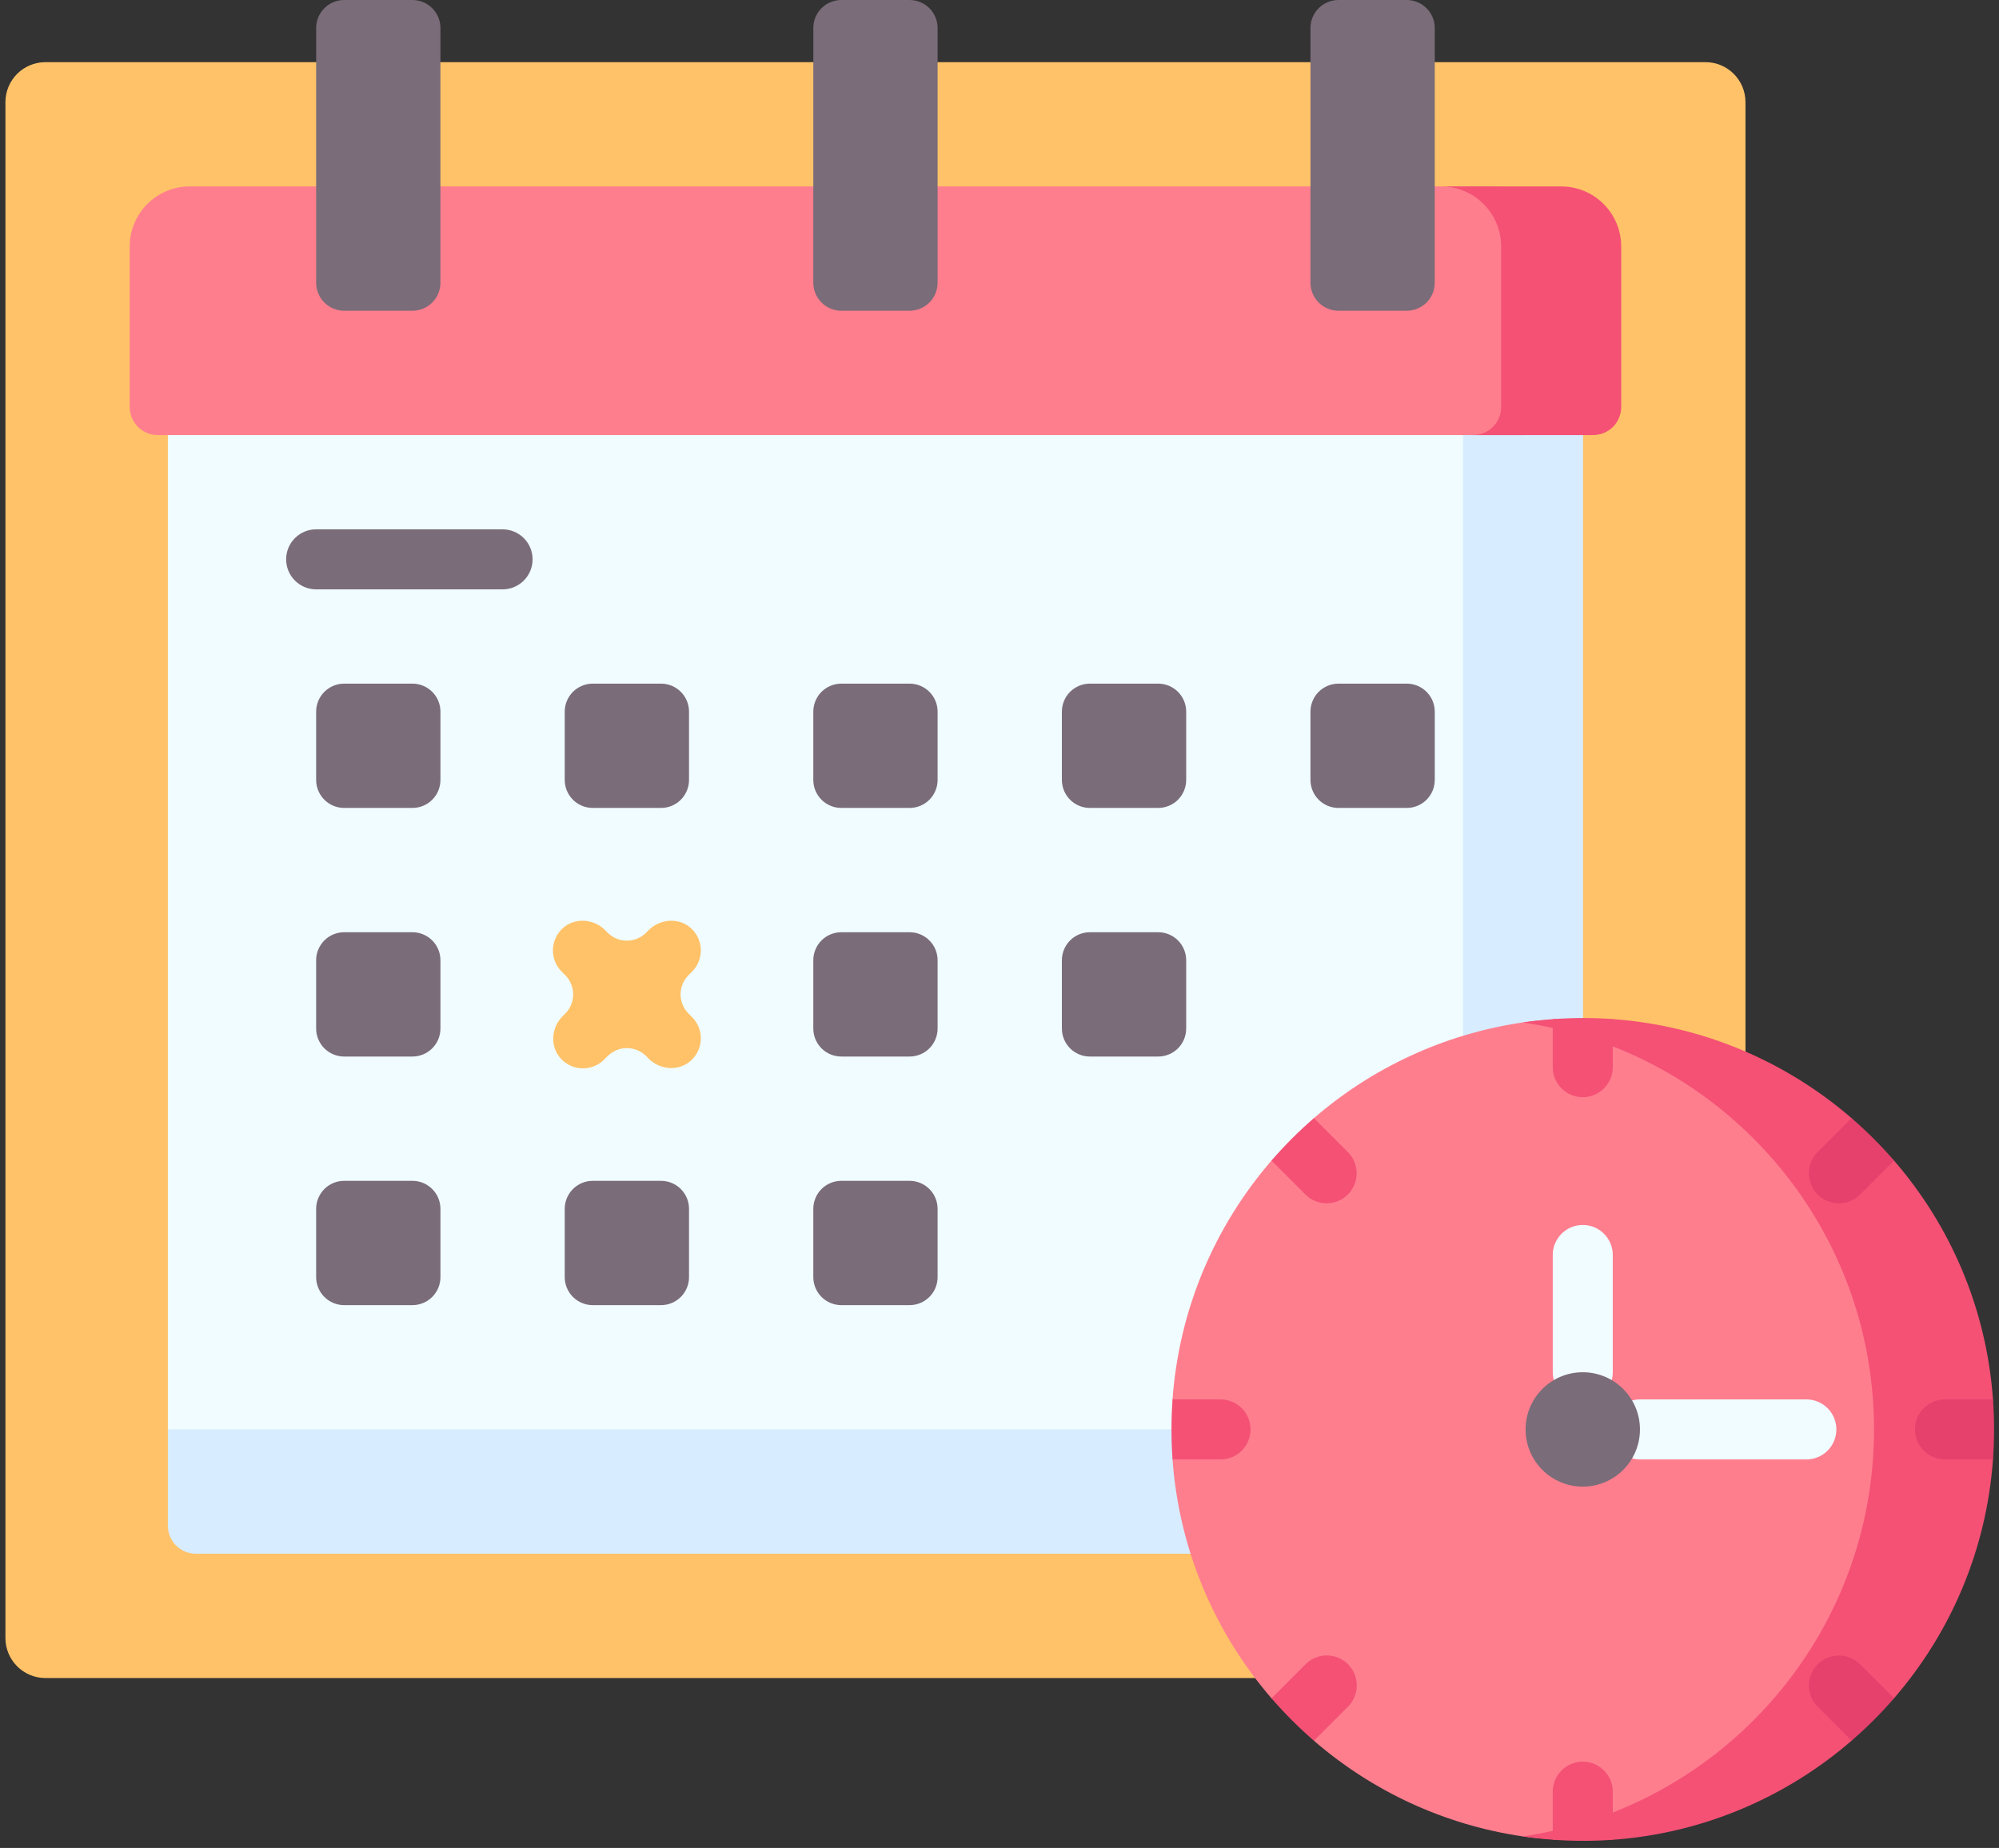 <svg width="119" height="110" viewBox="0 0 119 110" fill="none" xmlns="http://www.w3.org/2000/svg">
<rect x="0" y="0" width="119" height="110" fill="#333333" stroke="none"/>
<path d="M101.526 99.886H2.705C1.389 99.886 0.323 98.819 0.323 97.504V6.081C0.323 4.766 1.389 3.7 2.705 3.7H101.526C102.842 3.7 103.908 4.766 103.908 6.081V97.504C103.908 98.819 102.842 99.886 101.526 99.886Z" fill="#FFC268"/>
<path d="M91.142 92.487H11.66C11.217 92.487 10.793 92.311 10.481 91.998C10.168 91.686 9.992 91.261 9.992 90.819V85.088L15.749 80.212H86.839L92.81 85.088V90.819C92.81 91.038 92.767 91.255 92.683 91.457C92.599 91.66 92.476 91.844 92.321 91.998C92.167 92.153 91.983 92.276 91.78 92.36C91.578 92.444 91.361 92.487 91.142 92.487Z" fill="#D7ECFE"/>
<path d="M90.666 85.088H9.992V25.896L15.121 20.807H83.535L90.666 25.896V85.088Z" fill="#F0FCFF"/>
<path d="M87.108 20.807H79.962L87.093 25.896V85.088H94.239V25.896L87.108 20.807Z" fill="#D7ECFE"/>
<path d="M90.768 25.896H9.389C8.947 25.896 8.523 25.721 8.21 25.408C7.898 25.095 7.722 24.671 7.722 24.229V14.671C7.722 12.698 9.322 11.098 11.295 11.098H88.862C90.836 11.098 92.435 12.698 92.435 14.671V24.229C92.435 24.671 92.26 25.095 91.947 25.408C91.634 25.721 91.21 25.896 90.768 25.896Z" fill="#FF7E8E"/>
<path d="M92.936 11.098H85.79C87.763 11.098 89.363 12.698 89.363 14.671V24.229C89.363 24.671 89.188 25.095 88.875 25.408C88.562 25.721 88.138 25.896 87.696 25.896H94.842C95.284 25.896 95.708 25.721 96.021 25.408C96.334 25.095 96.509 24.671 96.509 24.229V14.671C96.509 12.698 94.91 11.098 92.936 11.098Z" fill="#F45175"/>
<path d="M24.552 18.497H20.488C20.046 18.497 19.621 18.322 19.309 18.009C18.996 17.696 18.82 17.272 18.82 16.83V1.667C18.82 1.225 18.996 0.801 19.309 0.488C19.621 0.176 20.046 0 20.488 0H24.552C24.994 0 25.418 0.176 25.731 0.488C26.044 0.801 26.219 1.225 26.219 1.667V16.83C26.219 17.272 26.044 17.696 25.731 18.009C25.418 18.322 24.994 18.497 24.552 18.497ZM83.743 18.497H79.679C79.237 18.497 78.813 18.322 78.5 18.009C78.188 17.696 78.012 17.272 78.012 16.83V1.667C78.012 1.225 78.188 0.801 78.5 0.488C78.813 0.176 79.237 0 79.679 0H83.743C84.186 0 84.61 0.176 84.922 0.488C85.235 0.801 85.411 1.225 85.411 1.667V16.83C85.411 17.272 85.235 17.696 84.922 18.009C84.61 18.322 84.186 18.497 83.743 18.497ZM54.148 18.497H50.083C49.641 18.497 49.217 18.322 48.904 18.009C48.592 17.696 48.416 17.272 48.416 16.83V1.667C48.416 1.225 48.592 0.801 48.904 0.488C49.217 0.176 49.641 0 50.083 0H54.148C54.59 0 55.014 0.176 55.327 0.488C55.639 0.801 55.815 1.225 55.815 1.667V16.83C55.815 17.272 55.639 17.696 55.327 18.009C55.014 18.322 54.59 18.497 54.148 18.497ZM24.552 48.093H20.488C20.269 48.093 20.052 48.05 19.85 47.966C19.647 47.882 19.463 47.76 19.309 47.605C19.154 47.45 19.031 47.266 18.947 47.064C18.863 46.861 18.82 46.645 18.82 46.426V42.361C18.82 42.142 18.863 41.926 18.947 41.723C19.031 41.521 19.154 41.337 19.309 41.182C19.463 41.028 19.647 40.905 19.85 40.821C20.052 40.737 20.269 40.694 20.488 40.694H24.552C24.771 40.694 24.988 40.737 25.19 40.821C25.392 40.905 25.576 41.028 25.731 41.182C25.886 41.337 26.009 41.521 26.092 41.723C26.176 41.926 26.219 42.142 26.219 42.361V46.426C26.219 46.645 26.176 46.861 26.092 47.064C26.009 47.266 25.886 47.45 25.731 47.605C25.576 47.76 25.392 47.882 25.19 47.966C24.988 48.05 24.771 48.093 24.552 48.093ZM39.35 48.093H35.286C35.067 48.093 34.85 48.05 34.648 47.966C34.445 47.882 34.261 47.76 34.107 47.605C33.952 47.45 33.829 47.266 33.745 47.064C33.661 46.861 33.618 46.645 33.618 46.426V42.361C33.618 42.142 33.661 41.926 33.745 41.723C33.829 41.521 33.952 41.337 34.107 41.182C34.261 41.028 34.445 40.905 34.648 40.821C34.85 40.737 35.067 40.694 35.286 40.694H39.35C39.569 40.694 39.786 40.737 39.988 40.821C40.19 40.905 40.374 41.028 40.529 41.182C40.684 41.337 40.806 41.521 40.89 41.723C40.974 41.926 41.017 42.142 41.017 42.361V46.426C41.017 46.645 40.974 46.861 40.89 47.064C40.806 47.266 40.684 47.45 40.529 47.605C40.374 47.76 40.19 47.882 39.988 47.966C39.786 48.05 39.569 48.093 39.35 48.093ZM54.148 48.093H50.083C49.864 48.093 49.648 48.05 49.445 47.966C49.243 47.882 49.059 47.76 48.904 47.605C48.75 47.45 48.627 47.266 48.543 47.064C48.459 46.861 48.416 46.645 48.416 46.426V42.361C48.416 42.142 48.459 41.926 48.543 41.723C48.627 41.521 48.75 41.337 48.904 41.182C49.059 41.028 49.243 40.905 49.445 40.821C49.648 40.737 49.864 40.694 50.083 40.694H54.148C54.367 40.694 54.583 40.737 54.786 40.821C54.988 40.905 55.172 41.028 55.327 41.182C55.481 41.337 55.604 41.521 55.688 41.723C55.772 41.926 55.815 42.142 55.815 42.361V46.426C55.815 46.645 55.772 46.861 55.688 47.064C55.604 47.266 55.481 47.45 55.327 47.605C55.172 47.76 54.988 47.882 54.786 47.966C54.583 48.05 54.367 48.093 54.148 48.093ZM68.946 48.093H64.881C64.662 48.093 64.446 48.05 64.243 47.966C64.041 47.882 63.857 47.76 63.702 47.605C63.548 47.45 63.425 47.266 63.341 47.064C63.257 46.861 63.214 46.645 63.214 46.426V42.361C63.214 42.142 63.257 41.926 63.341 41.723C63.425 41.521 63.548 41.337 63.702 41.182C63.857 41.028 64.041 40.905 64.243 40.821C64.446 40.737 64.662 40.694 64.881 40.694H68.946C69.165 40.694 69.381 40.737 69.584 40.821C69.786 40.905 69.97 41.028 70.125 41.182C70.279 41.337 70.402 41.521 70.486 41.723C70.57 41.926 70.613 42.142 70.613 42.361V46.426C70.613 46.645 70.57 46.861 70.486 47.064C70.402 47.266 70.279 47.45 70.125 47.605C69.97 47.76 69.786 47.882 69.584 47.966C69.381 48.05 69.165 48.093 68.946 48.093ZM83.743 48.093H79.679C79.46 48.093 79.243 48.05 79.041 47.966C78.839 47.882 78.655 47.76 78.5 47.605C78.345 47.45 78.223 47.266 78.139 47.064C78.055 46.861 78.012 46.645 78.012 46.426V42.361C78.012 42.142 78.055 41.926 78.139 41.723C78.223 41.521 78.345 41.337 78.5 41.182C78.655 41.028 78.839 40.905 79.041 40.821C79.243 40.737 79.46 40.694 79.679 40.694H83.743C84.186 40.694 84.61 40.87 84.922 41.182C85.235 41.495 85.411 41.919 85.411 42.361V46.426C85.411 46.868 85.235 47.292 84.922 47.605C84.61 47.917 84.186 48.093 83.743 48.093ZM24.552 62.891H20.488C20.046 62.891 19.621 62.715 19.309 62.403C18.996 62.09 18.82 61.666 18.82 61.224V57.159C18.82 56.717 18.996 56.293 19.309 55.98C19.621 55.668 20.046 55.492 20.488 55.492H24.552C24.994 55.492 25.418 55.668 25.731 55.98C26.044 56.293 26.219 56.717 26.219 57.159V61.224C26.219 61.666 26.044 62.09 25.731 62.403C25.418 62.715 24.994 62.891 24.552 62.891ZM54.148 62.891H50.083C49.641 62.891 49.217 62.715 48.904 62.403C48.592 62.09 48.416 61.666 48.416 61.224V57.159C48.416 56.717 48.592 56.293 48.904 55.98C49.217 55.668 49.641 55.492 50.083 55.492H54.148C54.59 55.492 55.014 55.668 55.327 55.98C55.639 56.293 55.815 56.717 55.815 57.159V61.224C55.815 61.666 55.639 62.09 55.327 62.403C55.014 62.715 54.59 62.891 54.148 62.891ZM68.946 62.891H64.881C64.439 62.891 64.015 62.715 63.702 62.403C63.39 62.09 63.214 61.666 63.214 61.224V57.159C63.214 56.717 63.39 56.293 63.702 55.98C64.015 55.668 64.439 55.492 64.881 55.492H68.946C69.388 55.492 69.812 55.668 70.125 55.98C70.437 56.293 70.613 56.717 70.613 57.159V61.224C70.613 61.666 70.437 62.09 70.125 62.403C69.812 62.715 69.388 62.891 68.946 62.891ZM24.552 77.689H20.488C20.046 77.689 19.621 77.513 19.309 77.201C18.996 76.888 18.82 76.464 18.82 76.022V71.957C18.82 71.515 18.996 71.091 19.309 70.778C19.621 70.466 20.046 70.29 20.488 70.29H24.552C24.994 70.29 25.418 70.466 25.731 70.778C26.044 71.091 26.219 71.515 26.219 71.957V76.022C26.219 76.464 26.044 76.888 25.731 77.201C25.418 77.513 24.994 77.689 24.552 77.689ZM39.35 77.689H35.286C34.843 77.689 34.419 77.513 34.107 77.201C33.794 76.888 33.618 76.464 33.618 76.022V71.957C33.618 71.515 33.794 71.091 34.107 70.778C34.419 70.466 34.843 70.29 35.286 70.29H39.35C39.792 70.29 40.216 70.466 40.529 70.778C40.842 71.091 41.017 71.515 41.017 71.957V76.022C41.017 76.464 40.842 76.888 40.529 77.201C40.216 77.513 39.792 77.689 39.35 77.689ZM54.148 77.689H50.083C49.641 77.689 49.217 77.513 48.904 77.201C48.592 76.888 48.416 76.464 48.416 76.022V71.957C48.416 71.515 48.592 71.091 48.904 70.778C49.217 70.466 49.641 70.29 50.083 70.29H54.148C54.59 70.29 55.014 70.466 55.327 70.778C55.639 71.091 55.815 71.515 55.815 71.957V76.022C55.815 76.464 55.639 76.888 55.327 77.201C55.014 77.513 54.59 77.689 54.148 77.689ZM29.919 31.509H18.82C17.834 31.509 17.034 32.308 17.034 33.295C17.034 34.282 17.834 35.082 18.82 35.082H29.919C30.393 35.082 30.847 34.893 31.182 34.558C31.517 34.223 31.705 33.769 31.705 33.295C31.705 32.821 31.517 32.367 31.182 32.032C30.847 31.697 30.393 31.509 29.919 31.509Z" fill="#7A6C79"/>
<path d="M41.157 55.274C40.445 54.603 39.309 54.674 38.617 55.365L38.463 55.52C38.313 55.67 38.134 55.789 37.938 55.871C37.741 55.952 37.531 55.994 37.318 55.994C37.105 55.994 36.895 55.952 36.698 55.871C36.501 55.789 36.323 55.67 36.172 55.52L36.018 55.365C35.327 54.674 34.19 54.603 33.478 55.274C33.304 55.438 33.164 55.635 33.068 55.854C32.971 56.073 32.919 56.309 32.916 56.548C32.912 56.787 32.956 57.025 33.046 57.246C33.136 57.468 33.27 57.669 33.439 57.839L33.646 58.046C33.797 58.197 33.916 58.375 33.997 58.572C34.079 58.768 34.121 58.979 34.121 59.191C34.121 59.404 34.079 59.615 33.997 59.811C33.916 60.008 33.797 60.187 33.646 60.337L33.492 60.491C32.8 61.183 32.73 62.319 33.401 63.031C33.565 63.205 33.762 63.345 33.98 63.442C34.199 63.538 34.435 63.59 34.675 63.594C34.914 63.597 35.151 63.553 35.373 63.463C35.595 63.373 35.796 63.24 35.965 63.071L36.173 62.863C36.323 62.713 36.502 62.593 36.698 62.512C36.895 62.431 37.105 62.389 37.318 62.389C37.531 62.389 37.741 62.431 37.938 62.512C38.134 62.593 38.313 62.713 38.463 62.863L38.617 63.017C39.309 63.709 40.445 63.779 41.158 63.109C41.332 62.945 41.472 62.748 41.568 62.529C41.665 62.31 41.717 62.074 41.72 61.835C41.724 61.596 41.679 61.358 41.59 61.136C41.5 60.915 41.366 60.713 41.197 60.544L40.99 60.337C40.839 60.186 40.72 60.008 40.639 59.811C40.557 59.615 40.515 59.404 40.515 59.191C40.515 58.978 40.557 58.768 40.639 58.571C40.72 58.375 40.839 58.196 40.99 58.046L41.197 57.839C41.366 57.669 41.5 57.468 41.589 57.246C41.679 57.025 41.724 56.787 41.72 56.548C41.716 56.309 41.664 56.073 41.568 55.854C41.471 55.635 41.332 55.438 41.157 55.274Z" fill="#FFC268"/>
<path d="M113.398 85.088C113.398 92.487 105.488 111.483 90.649 109.313C85.958 108.627 81.699 106.612 78.268 103.661C77.777 103.24 78.681 101.797 78.226 101.338C77.826 100.935 76.063 101.521 75.691 101.092C72.346 97.222 70.192 92.292 69.801 86.874C69.759 86.285 70.944 85.689 70.944 85.088C70.944 84.487 69.759 83.891 69.801 83.301C70.192 77.884 72.346 72.954 75.691 69.084C76.088 68.625 77.088 69.037 77.517 68.61C77.932 68.196 77.774 66.941 78.218 66.558C81.658 63.583 85.936 61.552 90.649 60.862C105.508 58.69 113.398 76.027 113.398 85.088Z" fill="#FF7E8E"/>
<path d="M90.649 60.862C102.477 62.592 111.56 72.779 111.56 85.088C111.56 97.397 102.477 107.584 90.649 109.314C91.247 109.401 91.843 109.466 92.435 109.51C93.147 109.563 93.539 108.516 94.239 108.508C94.727 108.502 95.527 109.549 96.008 109.515C101.389 109.129 106.333 106.979 110.224 103.617C110.693 103.212 110.278 101.911 110.715 101.472C111.119 101.067 112.376 101.525 112.752 101.091C116.088 97.236 118.251 92.318 118.642 86.874C118.685 86.285 117.422 85.689 117.422 85.088C117.422 84.487 118.685 83.891 118.642 83.302C118.252 77.854 116.088 72.938 112.752 69.084C112.397 68.674 111.163 68.928 110.782 68.543C110.325 68.08 110.716 66.984 110.224 66.559C106.356 63.218 101.448 61.075 96.109 60.669C95.52 60.624 95.016 61.167 94.418 61.165C93.812 61.164 93.113 60.618 92.5 60.661C91.886 60.705 91.269 60.772 90.649 60.862Z" fill="#F45175"/>
<path d="M109.319 85.088C109.319 84.614 109.131 84.159 108.796 83.825C108.461 83.49 108.007 83.301 107.533 83.301H97.626C96.639 83.301 95.839 84.101 95.839 85.088C95.839 86.075 96.639 86.874 97.626 86.874H107.533C108.007 86.874 108.461 86.686 108.796 86.351C109.131 86.016 109.319 85.561 109.319 85.088ZM94.222 83.47C94.695 83.47 95.15 83.282 95.485 82.947C95.82 82.612 96.008 82.158 96.008 81.684V74.703C96.008 73.717 95.208 72.917 94.222 72.917C93.235 72.917 92.435 73.717 92.435 74.703V81.684C92.435 82.158 92.623 82.612 92.958 82.947C93.293 83.282 93.748 83.47 94.222 83.47Z" fill="#F0FCFF"/>
<path d="M94.222 88.492C96.102 88.492 97.626 86.968 97.626 85.088C97.626 83.208 96.102 81.684 94.222 81.684C92.342 81.684 90.818 83.208 90.818 85.088C90.818 86.968 92.342 88.492 94.222 88.492Z" fill="#7A6C79"/>
<path d="M96.008 109.514V106.651C96.008 105.664 95.208 104.864 94.222 104.864C93.235 104.864 92.435 105.664 92.435 106.651V109.51C93.643 109.599 94.836 109.598 96.008 109.514ZM96.008 63.525V60.661C94.819 60.576 93.624 60.578 92.435 60.666V63.525C92.435 64.512 93.235 65.311 94.222 65.311C95.208 65.311 96.008 64.512 96.008 63.525ZM77.711 99.072L75.692 101.092C76.471 101.994 77.316 102.838 78.218 103.618L80.238 101.598C80.405 101.433 80.539 101.236 80.63 101.018C80.721 100.801 80.768 100.568 80.769 100.333C80.77 100.097 80.724 99.864 80.634 99.646C80.544 99.428 80.412 99.23 80.246 99.064C80.079 98.897 79.881 98.765 79.664 98.675C79.446 98.585 79.212 98.54 78.977 98.54C78.741 98.541 78.508 98.588 78.291 98.68C78.074 98.771 77.877 98.904 77.711 99.072ZM69.802 86.874H72.659C73.646 86.874 74.445 86.074 74.445 85.088C74.445 84.101 73.646 83.301 72.659 83.301H69.802C69.716 84.491 69.716 85.685 69.802 86.874ZM75.691 69.084L77.711 71.104C78.046 71.439 78.501 71.627 78.974 71.627C79.448 71.627 79.903 71.439 80.238 71.104C80.573 70.769 80.761 70.314 80.761 69.841C80.761 69.367 80.573 68.912 80.238 68.577L78.218 66.557C77.316 67.337 76.471 68.182 75.691 69.084Z" fill="#F45175"/>
<path d="M112.751 101.091L110.732 99.072C110.034 98.374 108.903 98.374 108.206 99.072C107.508 99.769 107.508 100.901 108.206 101.598L110.224 103.616C111.126 102.837 111.971 101.993 112.751 101.091ZM118.642 83.301H115.785C114.798 83.301 113.998 84.101 113.998 85.088C113.998 86.074 114.798 86.874 115.785 86.874H118.642C118.728 85.685 118.728 84.491 118.642 83.301ZM110.224 66.559L108.206 68.577C108.04 68.743 107.908 68.94 107.819 69.157C107.729 69.374 107.683 69.606 107.683 69.841C107.683 70.075 107.729 70.308 107.819 70.524C107.908 70.741 108.04 70.938 108.206 71.104C108.372 71.27 108.569 71.401 108.785 71.491C109.002 71.581 109.234 71.627 109.469 71.627C109.704 71.627 109.936 71.581 110.153 71.491C110.369 71.401 110.566 71.27 110.732 71.104L112.752 69.084C111.971 68.183 111.127 67.339 110.224 66.559Z" fill="#E5416C"/>
</svg>
